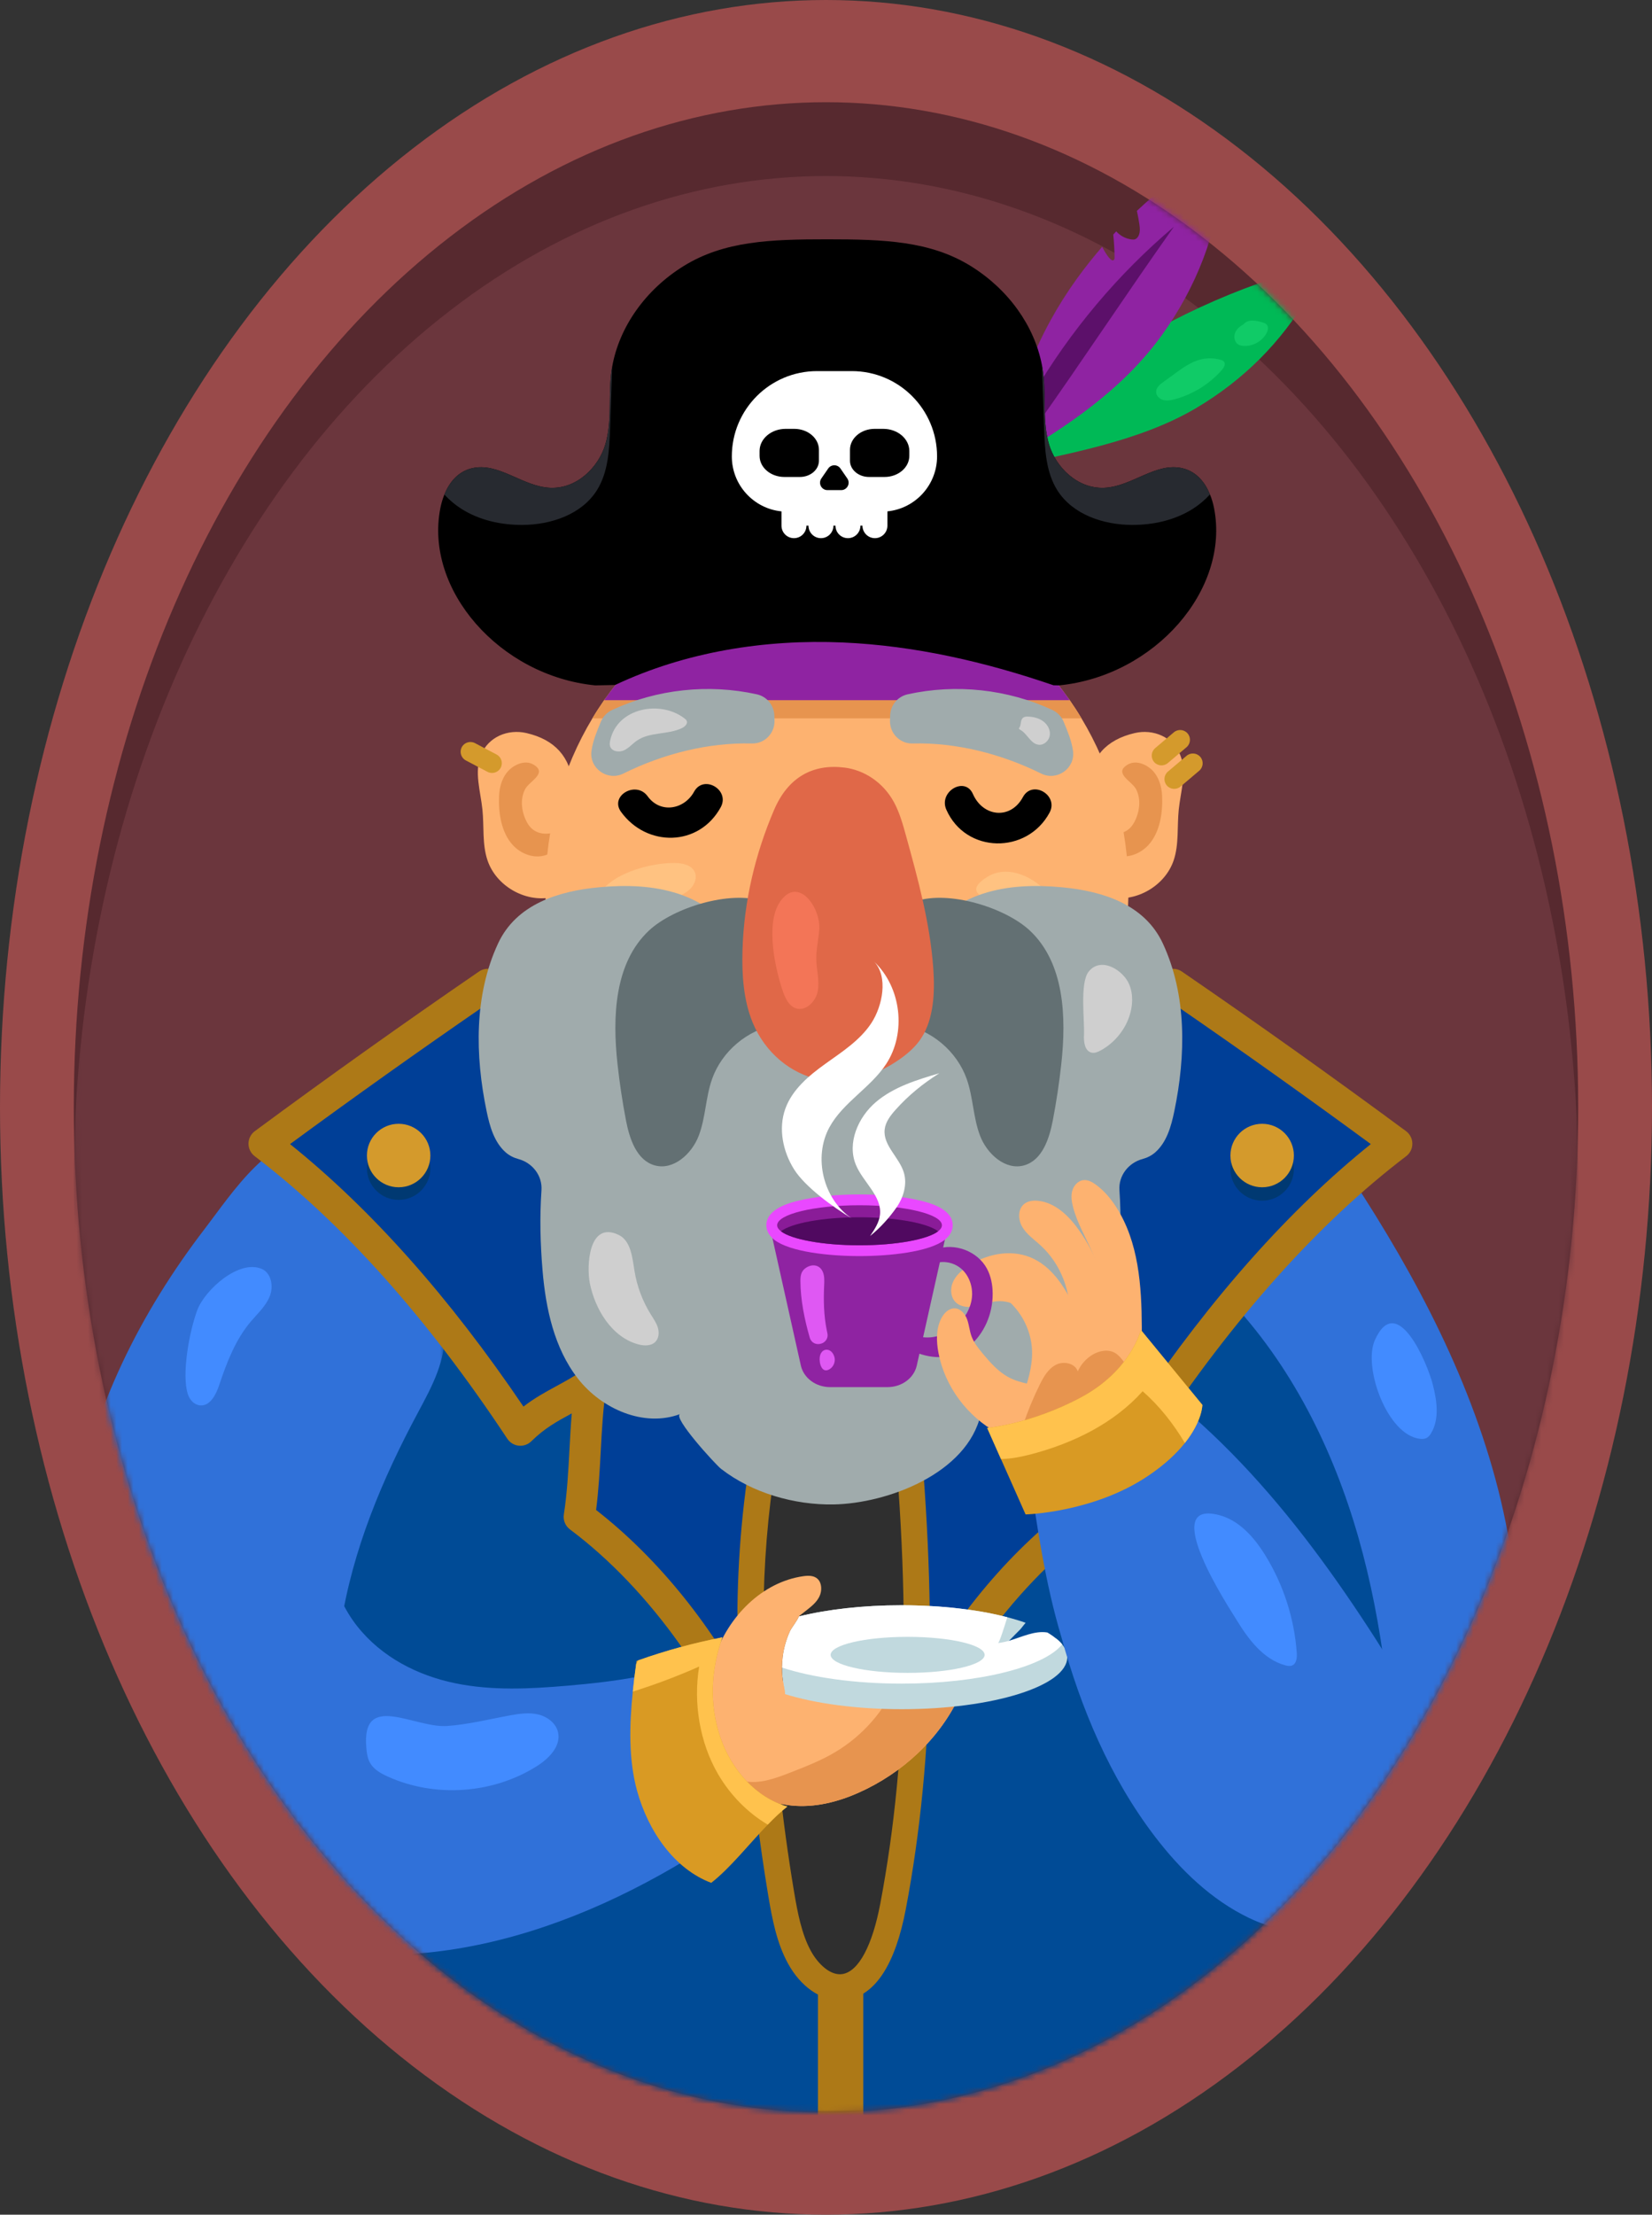 <svg xmlns="http://www.w3.org/2000/svg" xmlns:xlink="http://www.w3.org/1999/xlink" width="291" height="390" viewBox="0 0 291 390">
    <rect x="0" y="0" width="291" height="390" fill="#333333" stroke="none"/>
    <defs>
        <ellipse id="r2kei7boua" cx="132.5" cy="177" rx="132.5" ry="177"/>
        <ellipse id="6293bnxg6c" cx="132.5" cy="177" rx="132.5" ry="177"/>
        <path id="l08z03ewoe" d="M0.634 0.398L68.915 0.398 68.915 144.008 0.634 144.008z"/>
        <path id="lawdc34gmg" d="M0 0.571L66.282 0.571 66.282 139.965 0 139.965z"/>
    </defs>
    <g fill="none" fill-rule="evenodd">
        <g>
            <g>
                <g transform="translate(-729 -3171) translate(729 3171)">
                    <ellipse cx="145.5" cy="195" fill="#994A4A" rx="145.5" ry="195"/>
                    <g transform="translate(13 18)">
                        <mask id="l3y7dis8zb" fill="#fff">
                            <use xlink:href="#r2kei7boua"/>
                        </mask>
                        <use fill="#57292F" xlink:href="#r2kei7boua"/>
                        <ellipse cx="132.5" cy="190" fill="#6B363D" mask="url(#l3y7dis8zb)" rx="132.5" ry="177"/>
                    </g>
                </g>
                <g transform="translate(-729 -3171) translate(729 3171) translate(13 18)">
                    <mask id="oi94hdjrzd" fill="#fff">
                        <use xlink:href="#6293bnxg6c"/>
                    </mask>
                    <g mask="url(#oi94hdjrzd)">
                        <g>
                            <path fill="#004B96" d="M210.983 345.161l-70.915.046-7.987.01-77.873.046c-15.017-35.973-21.837-75.336-19.815-114.267.883-17.077 3.547-34.364 11.066-49.722 7.527-15.358 20.44-28.666 36.79-33.675 23.813-7.297 52.56-6.884 77.175-3.088 24.611 3.795 49.151 16.81 60.437 39.015 4.521 8.878 6.719 18.74 8.492 28.536 8.125 44.943 5.845 93.773-17.37 133.1" transform="translate(-1 10)"/>
                            <g transform="translate(-1 10) translate(186.56 165.743)">
                                <mask id="ogoh8dmojf" fill="#fff">
                                    <use xlink:href="#l08z03ewoe"/>
                                </mask>
                                <path fill="#3071D9" d="M37.408 10.492C49.013 27.771 59.312 46.311 64.824 66.59c5.512 20.278 5.95 42.532-1.75 62.026-1.402 3.553-3.13 7.087-5.89 9.642-2.077 1.923-4.636 3.192-7.236 4.217-2.585 1.02-5.351 1.833-8.088 1.428-6.74-.997-10.44-8.555-12.559-15.279-3.203-10.162-5.382-20.672-6.49-31.303-.382-3.658-.638-7.338-1.316-10.95-.67-3.56-1.745-7.021-2.896-10.445C12.972 59.183 5.465 43.07 1.496 25.82c-.491-2.135-.93-4.311-.853-6.506C.865 13.006 5.41 7.553 10.82 4.68 15.122 2.394 22.528-.191 27.433.517c4.385.633 7.518 6.317 9.975 9.975" mask="url(#ogoh8dmojf)"/>
                            </g>
                            <path fill="#004B96" d="M204.293 200.615c11.142 11.68 18.546 26.568 22.979 42.09 4.431 15.521 6.013 31.721 6.602 47.853-14.819-22.432-29.908-42.8-46.397-64.034 4.65-9.942 9.46-17.763 16.816-25.91" transform="translate(-1 10)"/>
                            <g transform="translate(-1 10) translate(0 171.903)">
                                <mask id="9r41bw8ygh" fill="#fff">
                                    <use xlink:href="#lawdc34gmg"/>
                                </mask>
                                <path fill="#3071D9" d="M.987 67.476c-4.133 26.252 4.778 56.03 25.495 69.735 2.571 1.7 5.513 3.183 8.47 2.64 4.665-.856 7.39-6.257 8.737-11.255 3.666-13.604 2.204-28.23 4.346-42.223 2.05-13.38 7.356-25.905 13.62-37.583 2.413-4.5 5.076-9.35 4.563-14.547-.35-3.55-2.15-6.695-3.904-9.698C58.213 17.522 52.633 2.835 44.45.81c-8.284-2.051-15.743 9.636-20.34 15.62C12.861 31.079 3.992 48.393.987 67.477" mask="url(#9r41bw8ygh)"/>
                            </g>
                            <path fill="#003F97" d="M73.93 145.364c-13.297 9.116-26.432 18.466-39.4 28.043 17.757 13.515 32.818 31.824 45.132 50.433 4.103-4.047 7.634-4.93 12.425-8.133-1.202 7.785-.838 15.625-2.04 23.41 15.43 11.527 27.566 29.66 34.008 47.811-1.297-28.124.093-56.466 1.284-84.595-19.164-14.956-38.392-36.438-51.41-56.969" transform="translate(-1 10)"/>
                            <path fill="#AD7917" d="M93.003 237.904c11.096 8.646 20.819 20.803 27.853 34.625-.352-21.662.581-43.485 1.49-64.716l.179-4.187c-18.094-14.352-36.318-34.436-49.375-54.381-11.43 7.872-22.863 16.005-34.06 24.228 14.29 11.47 28.1 26.994 41.117 46.226 1.943-1.505 3.804-2.518 5.74-3.573 1.459-.793 2.967-1.614 4.607-2.711.91-.608 2.093-.62 3.014-.033.923.588 1.411 1.665 1.244 2.747-.58 3.755-.78 7.484-.992 11.43-.181 3.38-.368 6.86-.817 10.345m31.05 51.782c-1.148 0-2.2-.719-2.597-1.835-6.6-18.598-18.958-35.991-33.06-46.525-.817-.611-1.23-1.622-1.075-2.63.581-3.757.78-7.484.992-11.432.113-2.092.227-4.221.404-6.367-.044.025-.089.049-.133.072-2.497 1.36-4.654 2.534-6.986 4.834-.587.578-1.4.864-2.222.779-.82-.085-1.559-.533-2.014-1.22-14.058-21.245-29.03-37.987-44.501-49.761-.691-.525-1.094-1.346-1.088-2.213.006-.868.42-1.683 1.12-2.198 12.937-9.555 26.22-19.01 39.477-28.1.616-.424 1.378-.579 2.113-.427.733.15 1.374.593 1.775 1.225 13.081 20.63 32.064 41.667 50.778 56.271.701.548 1.095 1.401 1.058 2.29l-.239 5.6c-1.106 25.867-2.251 52.615-1.046 78.752.063 1.365-.884 2.57-2.224 2.833-.178.035-.356.052-.532.052" transform="translate(-1 10)"/>
                            <path fill="#003F97" d="M194.631 145.364c13.295 9.116 26.431 18.466 39.399 28.043-17.757 13.515-32.817 31.824-45.13 50.433-4.104-4.047-7.635-4.93-12.426-8.133 1.202 7.785.837 15.625 2.04 23.41-15.43 11.527-27.567 29.66-34.008 47.811 1.297-28.124-.094-56.466-1.284-84.595 19.163-14.956 38.392-36.438 51.41-56.969" transform="translate(-1 10)"/>
                            <path fill="#AD7917" d="M146.036 203.627l.179 4.186c.908 21.23 1.841 43.054 1.49 64.716 7.034-13.822 16.755-25.98 27.852-34.625-.449-3.484-.635-6.964-.816-10.345-.212-3.947-.412-7.674-.992-11.43-.167-1.082.32-2.159 1.242-2.747.922-.588 2.105-.575 3.014.033 1.642 1.097 3.15 1.917 4.607 2.711 1.938 1.054 3.8 2.067 5.74 3.573 13.02-19.231 26.828-34.756 41.118-46.226-11.197-8.223-22.629-16.355-34.06-24.228-13.057 19.945-31.28 40.028-49.374 54.382m-1.529 86.06c-.176 0-.353-.017-.531-.053-1.341-.263-2.287-1.467-2.225-2.832 1.205-26.138.06-52.886-1.046-78.753l-.239-5.599c-.037-.89.357-1.742 1.059-2.29 18.714-14.606 37.697-35.641 50.778-56.272.4-.633 1.042-1.075 1.774-1.225.734-.15 1.496.003 2.114.427 13.257 9.09 26.539 18.544 39.477 28.1.698.516 1.114 1.33 1.119 2.197.007.869-.396 1.689-1.087 2.214-15.471 11.774-30.444 28.516-44.502 49.76-.455.687-1.194 1.135-2.013 1.221-.825.086-1.636-.2-2.222-.778-2.332-2.302-4.489-3.476-6.986-4.834l-.134-.073c.178 2.146.292 4.276.404 6.367.212 3.947.412 7.676.992 11.432.155 1.008-.258 2.02-1.075 2.629-14.101 10.535-26.46 27.929-33.06 46.526-.396 1.116-1.45 1.835-2.597 1.835" transform="translate(-1 10)"/>
                            <path fill="#2F2F2F" d="M121.479 266.768c.611 12.974 1.985 25.89 4.106 38.604.657 3.942 1.422 7.97 3.228 11.278 1.806 3.31 4.894 5.784 8.03 5.233 4.929-.866 7.306-8.04 8.472-14.197 5.786-30.539 4.858-62.552 1.423-93.66-.717-6.493-2.345-14.205-7.28-16.084-3.185-1.212-6.708.71-8.986 3.79-2.279 3.08-3.538 7.137-4.6 11.145-5.485 20.704-7.038 43.077-4.487 64.685" transform="translate(-1 10)"/>
                            <path fill="#AD7917" d="M123.774 266.66c.605 12.844 1.977 25.741 4.077 38.335.646 3.867 1.359 7.586 2.979 10.555 1.253 2.296 3.484 4.449 5.615 4.07 2.808-.493 5.218-5 6.613-12.362 5.027-26.536 5.47-56.08 1.396-92.979-.915-8.296-2.872-13.069-5.814-14.19-2.206-.839-4.765.906-6.321 3.01-2.127 2.875-3.296 6.858-4.226 10.367-4.522 17.065-6.334 35.277-5.342 53.242l1.023-.049zm12.207 57.595c-3.465 0-6.965-2.436-9.185-6.503-1.963-3.598-2.765-7.73-3.478-12.002-1.537-9.222-2.69-18.604-3.443-28.01l-.773.09c-2.583-21.894-1.01-44.557 4.549-65.542 1.039-3.918 2.364-8.395 4.973-11.922 3.159-4.269 7.731-6.064 11.65-4.571 6.327 2.408 8.023 11.414 8.748 17.98 4.125 37.365 3.665 67.34-1.449 94.338-1.848 9.759-5.325 15.153-10.333 16.033-.417.073-.837.11-1.259.11z" transform="translate(-1 10)"/>
                            <path fill="#FDB270" d="M72.718 104.958c-1.21 3.006-.077 6.37.26 9.592.316 3.005-.069 6.129.907 8.988 1.51 4.425 6.509 7.352 11.107 6.505 1.438-.265 2.853-.884 3.827-1.973 3.764-4.212.633-12.833.14-17.816-.486-4.93-3.182-7.995-8.227-9.165-3.248-.753-6.72.658-8.014 3.87" transform="translate(-1 10)"/>
                            <path fill="#E7944F" d="M76.675 109.01c-.482.96-.713 2.056-.763 3.136-.136 2.935.367 6.465 2.44 8.692 1.296 1.394 3.26 2.233 5.137 1.908 2.246-.39 4.046-2.552 4.025-4.831-1.823.829-3.939 1.437-5.626.178-.423-.316-.755-.742-1.014-1.2-.991-1.766-1.34-4.095-.361-5.943.746-1.411 4.03-2.788 1.452-4.312-1.539-.908-3.578.072-4.605 1.314-.269.326-.497.682-.685 1.058" transform="translate(-1 10)"/>
                            <path fill="#FDB270" d="M195.899 104.958c1.21 3.006.077 6.37-.26 9.592-.316 3.005.068 6.129-.908 8.988-1.509 4.425-6.508 7.352-11.106 6.505-1.438-.265-2.853-.884-3.827-1.973-3.764-4.212-.633-12.833-.141-17.816.487-4.93 3.184-7.995 8.229-9.165 3.247-.753 6.72.658 8.013 3.87" transform="translate(-1 10)"/>
                            <path fill="#E7944F" d="M191.942 109.01c.482.96.714 2.056.763 3.136.136 2.935-.367 6.465-2.44 8.692-1.297 1.394-3.26 2.233-5.137 1.908-2.246-.39-4.046-2.552-4.025-4.831 1.823.829 3.939 1.437 5.626.178.423-.316.755-.742 1.014-1.2.991-1.766 1.339-4.095.361-5.943-.746-1.411-4.031-2.788-1.45-4.312 1.537-.908 3.576.072 4.602 1.314.27.326.498.682.686 1.058" transform="translate(-1 10)"/>
                            <path fill="#FDB270" d="M186.777 128.705c0 30.648-24.098 28.436-52.457 28.436-28.354 0-50.239 2.212-50.239-28.436 0-11.139 3.035-21.51 8.269-30.207.65-1.092 1.343-2.158 2.07-3.196.102-.143.197-.279.306-.421 9.38-13.176 24.124-21.66 40.7-21.66 16.576 0 31.32 8.484 40.7 21.66.11.142.204.278.306.421.727 1.038 1.418 2.104 2.07 3.196 5.24 8.696 8.275 19.068 8.275 30.207" transform="translate(-1 10)"/>
                            <path fill="#E7944F" d="M178.502 98.498H92.35c.652-1.092 1.344-2.158 2.071-3.197.101-.142.196-.278.305-.42h81.401c.11.142.204.278.306.42.727 1.039 1.42 2.105 2.07 3.197" transform="translate(-1 10)"/>
                            <path fill="#00B956" d="M164.061 54.527c1.83-5.75 6.518-10.088 11.282-13.79 11.887-9.234 25.476-16.264 39.87-20.657 2.429-.74 4.5 1.876 3.22 4.07-4.751 8.138-11.436 14.796-19.7 19.692-10.142 6.01-23.159 8.153-34.672 10.685" transform="translate(-1 10)"/>
                            <path fill="#8F23A2" d="M203.19 2.929c-.617 10.009-4.578 19.779-10.432 27.958-6.912 9.65-16.92 16.387-27.214 22.305.772-11.59 5.376-22.747 12.187-32.167 1.387-1.921 2.868-3.778 4.411-5.56.79 1.507 1.701 2.793 2.087 2.27.11-.129.11-.313.1-.488-.018-1.314-.092-2.628-.229-3.941.174-.194.35-.378.524-.562.69.772 1.673 1.296 2.711 1.425.22.027.46.037.662-.056.147-.064.275-.174.377-.302.514-.653.441-1.59.313-2.418-.111-.753-.258-1.507-.424-2.26 3.3-3.098 6.839-5.956 10.515-8.603 1.902-1.36 4.558.064 4.411 2.399" transform="translate(-1 10)"/>
                            <path fill="#5C106A" d="M170.57 46.939c8.177-11.52 16.036-23.489 24.213-35.01-9.828 8.32-18.24 18.313-24.763 29.417.277 2.667.114 2.948.55 5.593" transform="translate(-1 10)"/>
                            <path fill="#8F23A2" d="M176.432 95.302H94.42c9.374-13.413 24.253-22.082 41.006-22.082 16.752 0 31.632 8.669 41.006 22.082" transform="translate(-1 10)"/>
                            <path fill="#000" d="M174.572 92.695l-.998-.02c-12.007-4.12-24.45-6.985-37.11-7.535-13.718-.598-27.742 1.643-40.117 7.487l-3.495.068C76.011 91.025 62.733 75.827 65.57 61.47c.157-.788.387-1.596.707-2.376.855-2.126 2.362-4.02 4.799-4.623 4.704-1.168 8.94 3.217 13.827 3.428 4.765.21 8.56-3.68 9.727-7.65 1.167-3.972.543-8.16.998-12.24.054-.488.122-.97.21-1.458 1.263-7.013 5.878-13.543 12.579-17.697 3.57-2.213 7.405-3.394 11.587-4.018 4.181-.625 8.702-.693 13.65-.693h.115c9.884 0 18.098.285 25.232 4.71 6.631 4.108 11.22 10.543 12.537 17.46.108.563.196 1.126.258 1.697.455 4.08-.176 8.267.99 12.239 1.169 3.97 4.97 7.86 9.735 7.65 4.887-.21 9.123-4.596 13.827-3.428 2.423.597 3.93 2.484 4.785 4.595.333.788.564 1.609.72 2.404 2.831 14.356-10.446 29.554-27.28 31.224" transform="translate(-1 10)"/>
                            <path fill="#D49A2C" d="M73.871 107.919l-3.811-2.008c-.842-.443-1.165-1.485-.722-2.327.444-.843 1.486-1.165 2.328-.722l3.811 2.007c.842.444 1.164 1.486.722 2.328-.444.842-1.486 1.165-2.328.722" transform="translate(-1 10)"/>
                            <path fill="#FFC281" d="M106.829 123.965c1.394.013 3.043.367 3.577 1.655.438 1.06-.129 2.307-.985 3.07-.856.763-1.955 1.182-2.967 1.722-1.693.902-3.186 2.178-4.34 3.709-.76 1.007-1.381 2.13-2.27 3.025-4.244 4.272-8.335-2.886-6.738-6.79 1.844-4.504 9.476-6.433 13.723-6.391M173.62 130.5c.9 1.28 1.515 3.152.465 4.313-.893.99-2.535.849-3.688.18-1.152-.67-2.014-1.737-3.075-2.544-2.164-1.646-11.26-2.32-5.46-5.998 4.104-2.604 9.339.61 11.759 4.05" transform="translate(-1 10)"/>
                            <path fill="#D49A2C" d="M199.24 107.725l-3.286 2.785c-.726.615-1.813.525-2.429-.201-.614-.726-.524-1.814.202-2.429l3.286-2.784c.726-.615 1.813-.526 2.428.2s.526 1.814-.2 2.43" transform="translate(-1 10)"/>
                            <path fill="#A0ABAC" d="M192.84 138.15c-3.219-6.929-10.642-9.236-17.775-9.901-4.7-.439-9.53-.325-14.014 1.157-4.482 1.482-8.604 4.457-10.749 8.664h-32.034c-2.144-4.207-6.266-7.182-10.749-8.664-4.483-1.482-9.314-1.596-14.014-1.157-7.132.665-14.556 2.972-17.775 9.901-4.231 9.108-4.056 19.709-2.013 29.541.55 2.65 1.327 5.44 3.353 7.233.623.552 1.401.95 2.221 1.17 2.502.67 4.268 2.932 4.09 5.515-.32 4.655-.215 9.293.183 14.045.566 6.775 2.054 13.754 6.236 19.115 4.182 5.36 11.634 8.629 18 6.247-1.398.53 6.229 8.882 7.218 9.65 5.488 4.255 12.915 6.379 19.799 6.264 9.477-.16 23.607-5.447 25.952-15.914 6.368 2.382 13.82-.887 18.001-6.247 4.183-5.36 5.67-12.34 6.237-19.115.397-4.752.502-9.39.182-14.045-.178-2.583 1.588-4.845 4.09-5.516.82-.22 1.598-.617 2.221-1.17 2.027-1.793 2.804-4.582 3.354-7.232 2.042-9.832 2.218-20.433-2.014-29.54" transform="translate(-1 10)"/>
                            <path fill="#637073" d="M102.318 135.867c-6.1 5.713-6.455 15.197-5.545 23.505.364 3.328.862 6.64 1.493 9.928.623 3.243 1.868 7.014 5.046 7.915 3.296.935 6.542-2.005 7.767-5.205 1.224-3.2 1.21-6.76 2.349-9.99 1.727-4.898 6.242-8.7 11.361-9.572 1.241-.21 2.537-.27 3.672-.816 2.15-1.035 3.182-3.598 3.219-5.984.076-4.863-4.416-13.295-9.287-14.94-5.816-1.967-15.778 1.134-20.075 5.159M169.402 135.867c6.101 5.713 6.456 15.197 5.545 23.505-.365 3.328-.863 6.64-1.494 9.928-.622 3.243-1.867 7.014-5.045 7.915-3.296.935-6.542-2.005-7.767-5.205-1.224-3.2-1.21-6.76-2.35-9.99-1.727-4.898-6.24-8.7-11.36-9.572-1.242-.21-2.538-.27-3.672-.816-2.15-1.035-3.182-3.598-3.22-5.984-.075-4.863 4.417-13.295 9.288-14.94 5.815-1.967 15.778 1.134 20.075 5.159" transform="translate(-1 10)"/>
                            <path fill="#D49A2C" d="M197 103.59l-3.286 2.784c-.726.615-1.813.525-2.429-.2-.614-.727-.524-1.814.202-2.43l3.286-2.784c.726-.615 1.813-.525 2.428.201.616.726.526 1.814-.2 2.429" transform="translate(-1 10)"/>
                            <path fill="#E06848" d="M118.789 139.35c-.127 4.336.19 8.815 1.779 12.69 2.229 5.432 6.853 9.095 11.751 10.054 4.9.958 9.994-.603 14.285-3.654 1.39-.988 2.727-2.151 3.72-3.7 2.148-3.35 2.379-7.97 2.074-12.216-.57-7.976-2.678-15.65-4.771-23.236-.58-2.106-1.174-4.24-2.188-6.083-1.923-3.495-5.27-5.615-8.69-6.036-5.515-.679-9.912 1.632-12.411 7.489-3.28 7.687-5.294 15.991-5.55 24.693" transform="translate(-1 10)"/>
                            <path fill="#A0ABAC" d="M124.43 98.865l-.032-.899c-.062-1.792-1.333-3.312-3.085-3.7-8.483-1.877-17.585-.908-25.47 2.747-.908.42-1.626 1.164-2.008 2.09-.682 1.65-1.382 3.298-1.636 5.06l-.01.067c-.428 3.073 2.827 5.372 5.606 3.995 7.015-3.476 14.92-5.493 22.675-5.301 2.234.055 4.037-1.825 3.96-4.06M144.77 98.865l.031-.899c.064-1.792 1.334-3.312 3.086-3.7 8.484-1.877 17.585-.908 25.47 2.747.908.42 1.627 1.164 2.008 2.09.682 1.65 1.382 3.298 1.636 5.06l.01.067c.43 3.073-2.827 5.372-5.606 3.995-7.015-3.476-14.92-5.493-22.675-5.301-2.235.055-4.037-1.825-3.96-4.06" transform="translate(-1 10)"/>
                            <path fill="#F37557" d="M125.963 146.73c.416 1.161 1.031 2.412 2.195 2.82 1.76.615 3.548-1.177 3.889-3.009.34-1.832-.215-3.703-.256-5.566-.039-1.752.377-3.48.52-5.227.324-3.926-3.788-9.72-6.985-4.834-2.511 3.84-.77 11.89.637 15.816" transform="translate(-1 10)"/>
                            <path fill="#000" d="M110.266 111.412c-1.716 3.131-5.923 3.934-8.186.807-2.03-2.804-6.743-.097-4.69 2.741 4.52 6.245 13.729 6.193 17.565-.806 1.68-3.067-3.007-5.81-4.689-2.742M168.19 112.363c-2.17 4.035-7.031 3.506-8.809-.536-1.403-3.192-6.084-.431-4.69 2.741 3.431 7.797 14.231 7.888 18.189.536 1.655-3.077-3.031-5.823-4.69-2.741" transform="translate(-1 10)"/>
                            <path fill="#CFCFCF" d="M100.518 208.764c1.008.262 2.217.268 2.939-.483.608-.632.679-1.633.428-2.473-.25-.842-.769-1.572-1.233-2.317-1.472-2.361-2.465-5.02-2.902-7.77-.374-2.364-.64-5.25-2.805-6.273-5.298-2.502-5.631 5.564-5.054 8.485.894 4.526 3.826 9.586 8.627 10.831M178.943 154.25c-.067 1.236.137 2.855 1.347 3.117.545.118 1.1-.116 1.59-.383 2.322-1.266 4.147-3.416 5.02-5.913.64-1.837.761-3.91.019-5.708-1.039-2.513-4.949-4.97-7.135-2.285-1.62 1.988-.706 8.696-.84 11.171" transform="translate(-1 10)"/>
                            <path fill="#272A30" d="M95.838 36.551L95.471 47.4c-.135 3.794-.325 7.792-2.362 10.99-2.701 4.229-8.084 6.034-13.107 6.047-3.754.021-7.568-.827-10.739-2.837-1.092-.699-2.104-1.547-2.987-2.505.856-2.124 2.363-4.018 4.8-4.622 4.704-1.167 8.94 3.218 13.827 3.427 4.765.211 8.56-3.678 9.727-7.65 1.168-3.97.543-8.159.998-12.238.054-.489.122-.97.21-1.46M201.134 59.067c-.882.971-1.901 1.826-3.007 2.532-3.17 2.01-6.985 2.858-10.745 2.837-5.017-.013-10.4-1.819-13.102-6.047-2.036-3.198-2.233-7.196-2.362-10.99-.122-3.693-.251-7.392-.38-11.085.108.563.196 1.126.258 1.697.455 4.08-.177 8.267.99 12.239 1.169 3.97 4.97 7.86 9.736 7.65 4.886-.21 9.122-4.596 13.826-3.428 2.424.598 3.93 2.484 4.786 4.595" transform="translate(-1 10)"/>
                            <path fill="#FFF" d="M136.174 58.31h-2.415c-1.054 0-1.675-1.182-1.08-2.051l1.209-1.757c.52-.757 1.638-.757 2.158 0l1.207 1.757c.597.869-.025 2.05-1.079 2.05zm12.003-6.036c0 2.055-1.958 3.72-4.374 3.72h-2.718c-1.856 0-3.362-1.28-3.362-2.857v-1.923c0-2.042 1.946-3.695 4.348-3.695h1.512c2.536 0 4.594 1.748 4.594 3.904v.851zm-15.922.863c0 1.578-1.506 2.857-3.362 2.857h-2.718c-2.418 0-4.376-1.665-4.376-3.72v-.851c0-2.156 2.057-3.904 4.596-3.904h1.512c2.4 0 4.348 1.653 4.348 3.695v1.923zm16.41-11.387c-2.718-2.718-6.472-4.399-10.62-4.399h-6.115c-8.295 0-15.019 6.725-15.019 15.02 0 2.52.957 4.816 2.533 6.545 1.57 1.729 3.758 2.89 6.214 3.136v2.52c0 1.212.986 2.198 2.198 2.198.61 0 1.159-.246 1.554-.644.398-.4.644-.947.644-1.554h.36c0 1.212.983 2.198 2.199 2.198 1.212 0 2.195-.986 2.195-2.198h.36c0 1.212.982 2.198 2.198 2.198.606 0 1.154-.246 1.554-.644.398-.4.644-.947.644-1.554h.357c0 1.212.986 2.198 2.198 2.198s2.198-.986 2.198-2.198v-2.52c4.912-.495 8.747-4.641 8.747-9.682 0-4.147-1.68-7.902-4.4-10.62z" transform="translate(-1 10)"/>
                            <path fill="#10CB67" d="M192.993 39.214c-.644.445-1.353 1.02-1.347 1.802.006.69.617 1.26 1.285 1.432.668.172 1.375.031 2.04-.15 3.171-.863 6.079-2.672 8.253-5.136.368-.416.724-1.045.378-1.479-.162-.205-.432-.285-.686-.35-4.115-1.044-6.581 1.569-9.923 3.88M207 29.147c-.653.341-1.244.873-1.477 1.573-.233.7-.02 1.574.61 1.955.298.18.653.238 1 .252 1.573.06 3.147-.815 3.926-2.183.287-.503.445-1.2.042-1.615-.187-.193-.457-.278-.714-.356-1.077-.326-2.396-.598-3.2.187" transform="translate(-1 10)"/>
                            <path fill="#CFCFCF" d="M95.48 102.416c-.07.331-.114.682-.013 1.005.287.914 1.563 1.115 2.434.718.872-.398 1.505-1.173 2.293-1.717 2.283-1.575 5.46-1.005 7.954-2.216.504-.246 1.045-.77.812-1.28-.075-.164-.218-.285-.36-.396-4.249-3.307-11.894-1.917-13.12 3.886M167.644 100.473c1.3.655 1.884 2.534 3.332 2.678.93.093 1.803-.715 1.943-1.639.139-.924-.351-1.869-1.089-2.443-.737-.574-1.686-.818-2.619-.876-.371-.023-.783-.005-1.053.25-.484.456-.222 1.366-.701 1.827" transform="translate(-1 10)"/>
                            <path fill="#3071D9" d="M122.838 289.993c-23.709 17.973-52.683 30.343-81.043 25.023-6.852-1.285-12.632-4.192-18.05-8.992-3.011-2.666-4.53-6.902-5.248-11.086-2.726-15.854 4.395-31.885 13.667-44.368 4.121-5.547 8.718-10.048 14.764-12.688-2.357 6.845-.388 14.925 3.963 20.454 4.352 5.53 10.751 8.728 17.277 10.076 6.525 1.35 13.234 1 19.852.429 8.584-.742 17.276-1.889 25.226-5.535-.112.135.473-.056.619-.142.145-.087.32.032.448.146 7.51 6.66 11.168 16.461 8.525 26.683" transform="translate(-1 10)"/>
                            <path fill="#FDB270" d="M158.026 268.245c-.064.175-.129.34-.193.515-3.207 8.225-9.714 14.539-17.095 18.224-3.712 1.857-7.729 3.116-11.8 3.052-4.072-.065-8.199-1.544-11.185-4.595-.101-.101-.203-.203-.285-.313-4.577-5.009-5.827-14.65-3.659-21.157 2.455-7.399 8.512-13.4 15.717-14.41.864-.12 1.838-.139 2.5.486.762.726.79 2.087.322 3.07-.47.993-1.315 1.682-2.133 2.334-2.077 1.627-4.246 3.19-5.799 5.414-1.168 1.673-1.894 4.172-.68 5.808.699.937 1.828 1.296 2.885 1.599 3.226.928 6.545 1.793 9.863 1.471 7.921-.754 13.923-7.794 20.348-12.958.486-.396 1.14-.792 1.663-.442.321.211.46.634.552 1.03.881 3.584.247 7.425-1.021 10.872" transform="translate(-1 10)"/>
                            <path fill="#E7944F" d="M158.026 268.245c-.064.175-.129.34-.193.515-3.207 8.225-9.714 14.539-17.095 18.224-3.712 1.857-7.729 3.116-11.8 3.052-4.072-.065-8.199-1.544-11.185-4.595-.101-.101-.203-.203-.285-.313.514.221 1.038.404 1.581.515 2.702.57 5.45-.45 8.023-1.443 2.711-1.057 5.441-2.114 7.95-3.594 4.853-2.858 8.758-7.288 11-12.462 3.632 2.132 7.868.661 12.004.1" transform="translate(-1 10)"/>
                            <path fill="#D99A23" d="M126.69 290.128c-1.158.91-2.308 2.004-3.45 3.189-3.316 3.429-6.59 7.62-9.957 10.248-6.45-2.418-11.09-9.035-13.066-16.222-1.507-5.486-1.358-11.58-.75-17.453.167-1.645.375-3.262.592-4.853l.075-.551c.092-.036.192-.065.284-.1 4.85-1.72 9.807-3.08 14.823-4.054-2.017 5.79-2.333 11.727-.375 17.545 1.95 5.817 6.374 10.707 11.824 12.25" transform="translate(-1 10)"/>
                            <path fill="#FFC24D" d="M126.69 290.128c-1.158.91-2.308 2.004-3.45 3.189-3.524-2.095-6.574-5.166-8.748-8.887-3.209-5.505-4.4-12.508-3.334-18.952-3.824 1.7-7.725 3.162-11.69 4.412.166-1.645.374-3.262.59-4.853.118-.22.234-.44.36-.652 4.85-1.72 9.807-3.079 14.823-4.053-2.017 5.79-2.333 11.727-.375 17.545 1.95 5.817 6.374 10.707 11.824 12.25" transform="translate(-1 10)"/>
                            <path fill="#C1D9DE" d="M175.994 263.833c0 5.055-13.066 9.154-29.172 9.154-8.016 0-15.274-1.02-20.54-2.656-.026-.56-.15-1.14-.258-1.682-.192-.983-.284-1.985-.276-2.996.01-.689.058-1.397.15-2.077.209-1.489.634-2.95 1.25-4.31.275-.607 1.183-1.691 1.592-2.62 4.974-1.23 11.257-1.967 18.082-1.967.442 0 .883 0 1.316.01.383.009.759.009 1.125.027.533.01 1.066.028 1.592.056.383.009.766.036 1.15.054.841.046 1.666.102 2.482.175.35.028.7.065 1.042.092.534.055 1.058.11 1.567.175.324.036.641.073.958.119 1.733.22 3.383.496 4.925.827.425.083.833.175 1.241.276.416.092.817.193 1.216.303 1.15.294 2.234.625 3.225.974-.4.478-.767.984-.983 1.205-.642.662-1.3 1.287-1.942 1.966-.175.184-.35.377-.524.579-1.117 1.278-.209 1.287.69 1.269.96-.037 1.91-.055 2.868-.092 1.15-.037 2.308-.073 3.416-.625.658-.322 1.283-.837 1.808-1.562.109.082.217.174.316.257.201.165.384.35.55.533.084.092.168.184.242.275.584.726.892 1.48.892 2.261" transform="translate(-1 10)"/>
                            <path fill="#FFF" d="M175.103 261.573c-3.2 3.97-14.649 6.911-28.282 6.911-8.282 0-15.765-1.085-21.072-2.83.008-.69.058-1.398.15-2.078.208-1.489.633-2.95 1.249-4.31.275-.607 1.183-1.691 1.592-2.62 4.974-1.232 11.257-1.966 18.081-1.966.442 0 .884 0 1.317.008.383.01.758.01 1.125.028.533.01 1.067.028 1.591.055.384.01.767.037 1.15.056.842.045 1.667.1 2.484.174.35.028.7.064 1.04.092.534.056 1.06.11 1.568.174.325.037.642.074.957.12 1.734.221 3.384.496 4.926.827.425.083.832.175 1.24.276.418.092.818.193 1.218.295v.008c-.542 1.756-1.408 4.513-1.634 4.541.65-.065 1.292-.212 1.934-.396 2.258-.662 4.5-1.82 6.757-1.46.572.333 1.06.677 1.497 1.032l.003-.003c.108.082.217.174.317.257.2.165.383.35.55.533.083.092.167.184.242.276" transform="translate(-1 10)"/>
                            <path fill="#C1D9DE" d="M161.44 263.418c0 1.753-6.072 3.173-13.561 3.173-7.49 0-13.562-1.42-13.562-3.173 0-1.753 6.072-3.173 13.562-3.173 7.49 0 13.561 1.42 13.561 3.173" transform="translate(-1 10)"/>
                            <path fill="#FDB270" d="M128.74 256.646c-.409.929-1.317 2.013-1.592 2.62-.616 1.36-1.041 2.821-1.25 4.31-.091.68-.142 1.388-.15 2.077-.008 1.011.084 2.013.276 2.996.108.543.232 1.122.258 1.682.041.542-.017 1.057-.284 1.508-.383.652-1.125.974-1.833.992-.717.019-1.408-.22-2.083-.45-.741-.248-1.491-.515-2.117-1.002-1.574-1.222-2.016-3.538-2.3-5.634-.074-.524-.14-1.056-.132-1.59.017-1.397.558-2.748 1.333-3.86.774-1.113 1.783-2.013 2.816-2.822 1.15-.91 2.409-1.727 3.775-2.159.767-.248 3.15-.864 3.449.367.067.276-.017.607-.166.965" transform="translate(-1 10)"/>
                            <path fill="#003972" d="M63.81 177.708c0 3.087-2.502 5.59-5.59 5.59-3.086 0-5.589-2.503-5.589-5.59 0-3.087 2.503-5.59 5.59-5.59 3.087 0 5.589 2.503 5.589 5.59" transform="translate(-1 10)"/>
                            <path fill="#FDB270" d="M172.036 213.529c.925-2.795.237-5.966-1.393-8.417-1.577-2.371-4.269-4.229-7.103-3.959-1.25.12-2.426.634-3.657.88-1.23.247-2.65.168-3.545-.713-.904-.89-.99-2.383-.481-3.545.51-1.162 1.505-2.039 2.556-2.749 3.207-2.167 7.441-3.078 11.032-1.635 3.785 1.523 6.18 5.268 7.853 8.99 1.838 4.088 3.126 8.465 3.366 12.94.126 2.341-.138 4.934-1.82 6.568-2.374 2.308-7.239 1.804-9.555-.424-3.468-3.338 1.644-4.6 2.747-7.936" transform="translate(-1 10)"/>
                            <path fill="#AD7917" d="M140.068 320.007L140.068 345.207 132.081 345.217 132.081 320.007z" transform="translate(-1 10)"/>
                            <path fill="#8F23A2" d="M152.054 194.752c1.65-.907 3.839-.566 5.263.663 1.426 1.23 2.088 3.221 1.884 5.092-.205 1.871-1.212 3.605-2.6 4.875-1.85 1.692-4.53 2.604-6.939 1.913.031.65-.153 1.03-.255 1.675-.025.163-.219 1.764-.262 1.112 3.261 1.36 6.76 1.294 9.497-.939 2.738-2.233 4.243-5.808 4.217-9.342-.01-1.519-.294-3.059-1.011-4.397-1.65-3.08-5.707-4.614-8.98-3.396-.356 1.33-.992 2.624-1.545 3.885l.731-1.141" transform="translate(-1 10)"/>
                            <path fill="#D49A2C" d="M63.81 175.487c0 3.087-2.502 5.59-5.59 5.59-3.086 0-5.589-2.503-5.589-5.59 0-3.087 2.503-5.59 5.59-5.59 3.087 0 5.589 2.503 5.589 5.59" transform="translate(-1 10)"/>
                            <path fill="#003972" d="M215.917 177.85c0 3.087-2.502 5.589-5.59 5.589-3.086 0-5.588-2.502-5.588-5.59 0-3.086 2.502-5.589 5.589-5.589 3.087 0 5.59 2.503 5.59 5.59" transform="translate(-1 10)"/>
                            <path fill="#D49A2C" d="M215.917 175.487c0 3.087-2.502 5.59-5.59 5.59-3.086 0-5.588-2.503-5.588-5.59 0-3.087 2.502-5.59 5.589-5.59 3.087 0 5.59 2.503 5.59 5.59" transform="translate(-1 10)"/>
                            <path fill="#8F23A2" d="M154.863 188.439l-5.371 24.02c-.491 2.219-2.644 3.81-5.146 3.81h-10.132c-2.496 0-4.649-1.591-5.146-3.81l-5.497-24.629c4.627 1.104 10.608 1.764 17.12 1.764 5.204 0 10.07-.42 14.172-1.155" transform="translate(-1 10)"/>
                            <path fill="#8A1C98" d="M139.404 192.244c-6.669 0-12.33-1.046-14.425-2.666-.688-.536-1.035-1.145-1.035-1.81 0-3.536 9.718-4.478 15.46-4.478 5.743 0 15.466.942 15.466 4.477 0 .666-.348 1.275-1.033 1.81-2.097 1.62-7.761 2.667-14.433 2.667" transform="translate(-1 10)"/>
                            <path fill="#E948FF" d="M139.404 182.339c-4.024 0-7.827.385-10.709 1.086-1.41.344-5.702 1.386-5.702 4.341 0 .671.242 1.66 1.399 2.56 2.737 2.116 9.548 2.868 15.012 2.868 5.466 0 12.281-.752 15.013-2.863 1.161-.906 1.404-1.894 1.404-2.565 0-2.955-4.294-3.997-5.705-4.34-2.885-.702-6.689-1.087-10.712-1.087m0 1.902c8.015 0 14.514 1.579 14.514 3.525 0 .368-.234.724-.666 1.06-1.845 1.426-7.349 2.467-13.848 2.467-6.5 0-11.997-1.04-13.843-2.467-.43-.336-.666-.692-.666-1.06 0-1.946 6.494-3.525 14.509-3.525" transform="translate(-1 10)"/>
                            <path fill="#500960" d="M153.253 188.826c-1.846 1.426-7.35 2.466-13.849 2.466-6.5 0-11.998-1.04-13.843-2.466 1.845-1.427 7.343-2.467 13.843-2.467 6.499 0 12.003 1.04 13.849 2.467" transform="translate(-1 10)"/>
                            <path fill="#DF58F3" d="M130.615 207.485l.018.06c.571 1.969 3.541 1.206 3.105-.798l-.12-.572c-.508-2.553-.566-5.176-.447-7.776.036-.793.084-1.615-.205-2.354-.53-1.355-1.927-1.53-3.037-.758-.834.58-.94 1.373-.935 2.336.02 3.296.716 6.707 1.621 9.862M134.127 213.115c.574-.345.925-1.015.92-1.681-.001-.154-.021-.308-.063-.458-.477-1.74-2.353-1.727-2.585.012-.136 1.015.339 2.962 1.728 2.127" transform="translate(-1 10)"/>
                            <path fill="#FFF" d="M138.02 186.546c-5.012-3.374-6.808-10.747-3.91-16.048 2.4-4.386 7.234-6.94 9.98-11.12 3.607-5.488 2.671-13.51-2.101-18.022 2.491 2.614 1.484 7.78-.495 10.8-1.978 3.02-5.12 5.036-8.056 7.14-2.935 2.102-5.878 4.553-7.103 7.95-1.258 3.492-.439 7.5 1.526 10.648 1.965 3.148 6.974 6.746 10.16 8.652" transform="translate(-1 10)"/>
                            <path fill="#FFF" d="M141.263 189.656c.784-1.146 1.592-2.355 1.744-3.737.364-3.307-2.988-5.736-4.252-8.813-1.566-3.819.386-8.353 3.527-11.03 3.142-2.676 7.228-3.913 11.185-5.082-2.898 1.826-5.439 3.887-7.72 6.444-.893 1.002-1.767 2.133-1.915 3.467-.309 2.8 2.569 4.887 3.381 7.583.624 2.07-.058 4.36-1.29 6.138-1.231 1.779-2.96 3.694-4.66 5.03" transform="translate(-1 10)"/>
                            <path fill="#3071D9" d="M174.964 260.287c3.433 12.557 8.576 24.794 16.484 35.134 4.479 5.858 9.932 11.142 16.58 14.332 6.648 3.19 19.128 5.409 25.968 2.652 5.573-2.247 10.114-6.867 12.4-12.424 2.285-5.558-2.2-13.29-4.29-18.924-1.02-2.75-2.512-5.298-4.013-7.82-13.327-22.38-28.426-44.512-49.718-59.516-.565-.398-1.161-.802-1.844-.908-.957-.146-1.89 4.898-2.748 5.344-4.208 2.185-9.933 4.047-13.568 7.068-3.164 2.63-1.53 1.815-.987 5.58 1.417 9.852 2.87 19.926 5.736 29.482" transform="translate(-1 10)"/>
                            <path fill="#FDB270" d="M153.314 210.264c-.39-2.032-.449-4.227.479-6.076.478-.956 1.37-1.855 2.437-1.788 1.013.063 1.777.983 2.128 1.935.35.953.419 1.99.761 2.945.408 1.138 1.18 2.102 1.95 3.032 1.356 1.634 2.794 3.275 4.674 4.26 2.184 1.145 4.734 1.288 7.13 1.877 2.395.59 4.905 1.89 5.676 4.234.201.612.268 1.284.091 1.904-1.552 5.446-11.567 3.633-14.984 1.738-5.268-2.921-9.199-8.117-10.342-14.061M176.33 204.606c.52-4.908-1.423-10.017-5.077-13.336-1.108-1.008-2.384-1.885-3.157-3.168-.773-1.282-.849-3.165.323-4.097.676-.538 1.607-.638 2.466-.545 2.987.324 5.37 2.636 7.115 5.08 3.252 4.552 5.16 9.968 6.09 15.485.395 2.338.62 4.743.188 7.074-.431 2.332-1.581 4.603-3.502 5.995-1.04.755-2.444 1.226-3.609.684-.924-.43-1.474-1.386-1.884-2.319-.723-1.643-1.196-3.397-1.396-5.185-.067-.626 1.268-1.527 1.58-2.21.492-1.077.74-2.285.864-3.458" transform="translate(-1 10)"/>
                            <path fill="#FDB270" d="M180.47 192.667c-1.174-2.707-2.725-5.275-3.46-8.133-.24-.934-.388-1.929-.125-2.856.263-.929 1.026-1.77 1.986-1.863.773-.077 1.512.326 2.142.783 1.448 1.049 2.621 2.44 3.591 3.943 3.969 6.153 4.49 13.858 4.526 21.18.013 2.574-.078 5.335-1.594 7.416-.837 1.15-3.906 4.255-5.33 2.66-1.041-1.165.71-5.863.838-7.43.436-5.338-.441-10.784-2.574-15.7M164.121 199.939c3.348 2.12 5.542 5.955 5.675 9.915.097 2.9-.835 5.724-1.79 8.463 2.075 1.175 4.735 1.278 6.487-.34 1.752-1.618 2.555-4.08 2.567-6.465.012-2.385-.69-4.717-1.563-6.938-.916-2.332-2.128-4.704-4.24-6.053-2.112-1.35-5.74-.664-7.136 1.418" transform="translate(-1 10)"/>
                            <path fill="#E7944F" d="M168.955 225.265c-.234-.15-.532-.193-.799-.116 2.038 1.318 4.678 1.426 7.027.814 2.349-.61 4.471-1.869 6.532-3.15 1.517-.943 3.045-1.93 4.186-3.303 1.141-1.374 1.853-3.214 1.473-4.958-.237-1.085-.868-2.04-1.545-2.921-.407-.531-.849-1.056-1.429-1.39-1.21-.692-2.781-.389-3.976.334-1.128.683-2.038 1.718-2.574 2.923-.473-1.452-2.499-1.861-3.855-1.159-1.355.703-2.165 2.12-2.844 3.49-1.163 2.346-2.161 4.775-2.985 7.262-.254.765.72 1.37.79 2.174" transform="translate(-1 10)"/>
                            <path fill="#D99A23" d="M199.794 219.397s0 2.85-3.08 6.71c-1.414 1.782-3.492 3.796-6.533 5.827-9.605 6.451-21.525 6.755-21.525 6.755l-4.338-9.761-2.427-5.468s7.785-.68 16.58-5.413c8.796-4.734 10.496-11.848 10.496-11.848l10.827 13.198z" transform="translate(-1 10)"/>
                            <path fill="#FFC24D" d="M199.794 219.397s0 2.85-3.08 6.71c-2.012-3.373-4.494-6.553-7.443-9.108-5.046 5.643-12.15 9.099-19.457 11.047-1.783.468-3.658.864-5.496.882l-2.427-5.468s7.785-.68 16.58-5.413c8.796-4.734 10.496-11.848 10.496-11.848l10.827 13.198z" transform="translate(-1 10)"/>
                            <path fill="#428BFF" d="M21.132 217.63c.328.93 1.114 1.764 2.096 1.856 1.785.168 2.831-1.91 3.396-3.61 1.316-3.964 2.856-7.953 5.548-11.146 1.2-1.423 2.643-2.714 3.34-4.44.698-1.727.303-4.102-1.408-4.838-4.022-1.731-9.998 3.704-11.333 7.207-1.366 3.582-2.875 11.458-1.639 14.971M66.793 275.942c3.746-.27 7.406-1.206 11.102-1.876 1.617-.293 3.293-.535 4.892-.158 1.6.377 3.124 1.506 3.505 3.105.578 2.426-1.555 4.62-3.659 5.96-7.746 4.935-18.006 5.657-26.368 1.857-1.209-.55-2.443-1.247-3.091-2.407-.444-.795-.566-1.724-.645-2.631-.88-10.032 8.42-3.429 14.264-3.85M205.784 257.202c2.098 3.447 4.73 7 8.624 8.06.387.104.808.181 1.18.033.8-.317.898-1.392.836-2.25-.434-6.065-2.36-12.019-5.562-17.19-1.935-3.126-4.565-6.124-8.122-7.053-10.882-2.843 1.902 16.524 3.044 18.4M238.184 225.378c.384.038.788.02 1.129-.162.337-.18.574-.499.77-.826 1.506-2.52 1.03-5.722.308-8.568-.986-3.883-6.354-16.486-10.214-7.81-2.121 4.769 2.213 16.796 8.007 17.366" transform="translate(-1 10)"/>
                        </g>
                    </g>
                </g>
            </g>
        </g>
    </g>
</svg>
